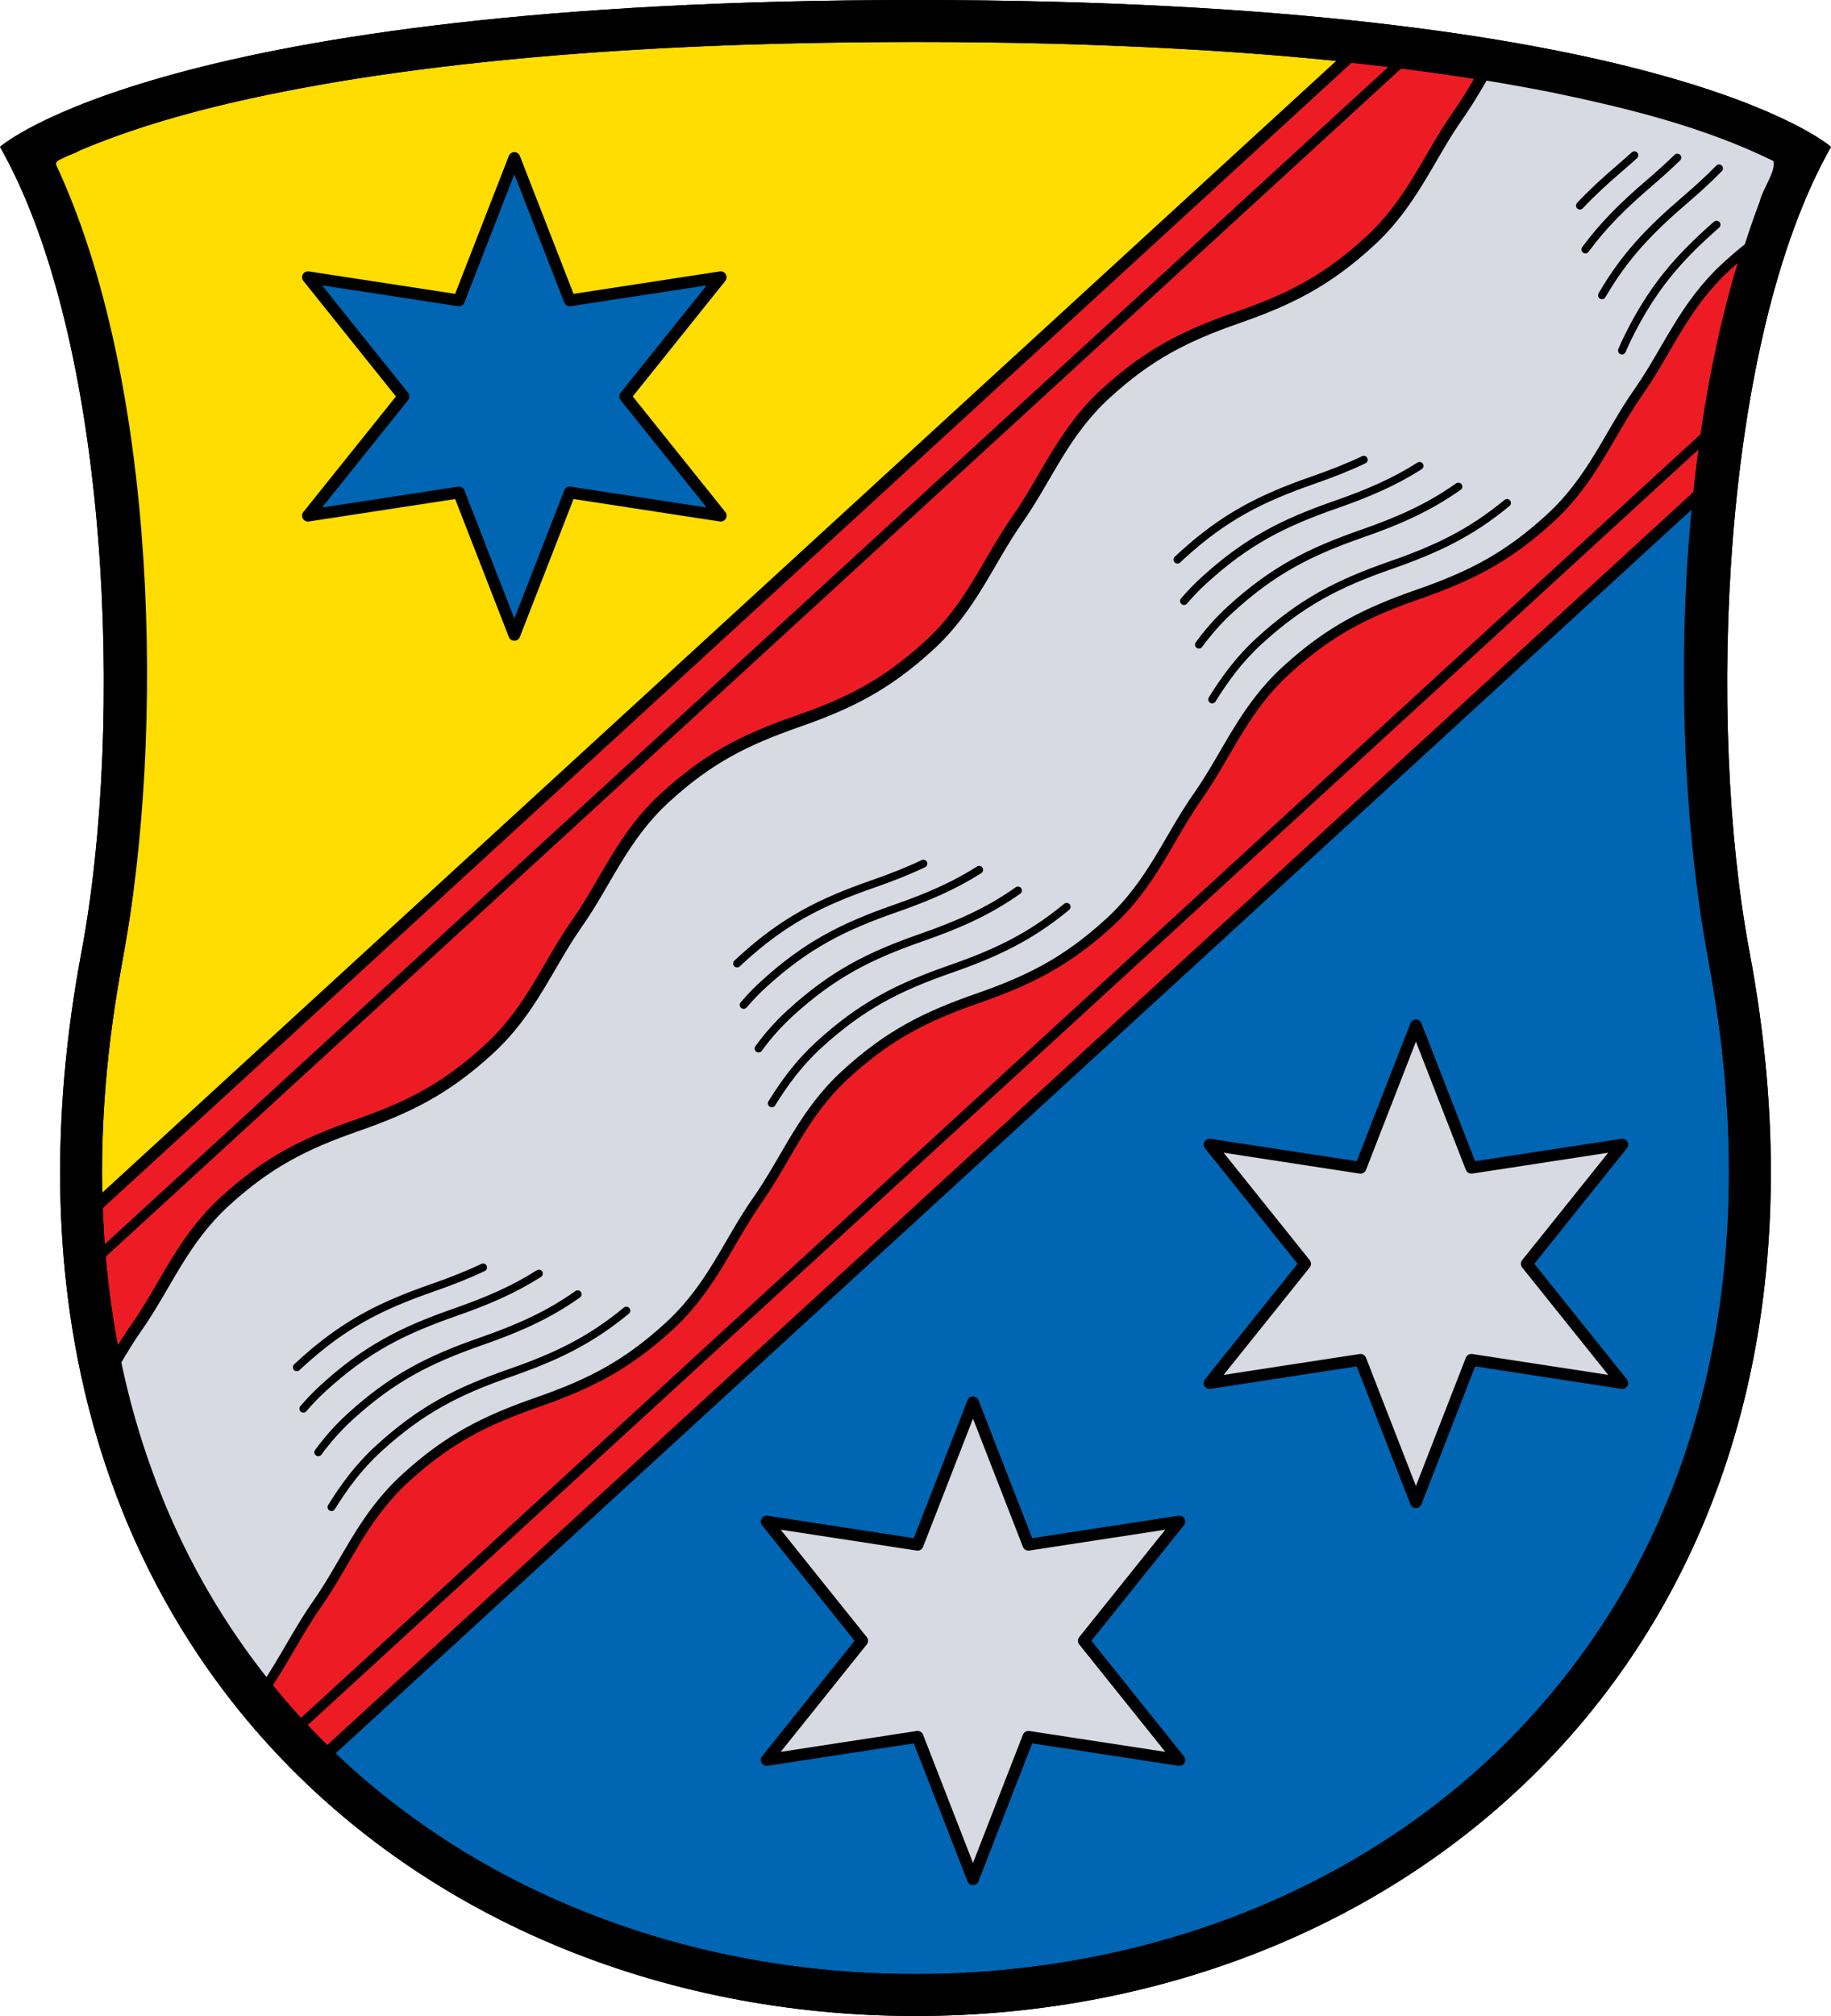 <?xml version="1.0" encoding="UTF-8" standalone="no"?>
<svg
   width="465.748"
   height="512.51"
   viewBox="0 0 465.748 512.51"
   version="1.1"
   id="svg2130"
   sodipodi:docname="CoA Markt Rettenbach.svg"
   inkscape:version="1.1.1 (3bf5ae0d25, 2021-09-20)"
   xmlns:inkscape="http://www.inkscape.org/namespaces/inkscape"
   xmlns:sodipodi="http://sodipodi.sourceforge.net/DTD/sodipodi-0.dtd"
   xmlns:xlink="http://www.w3.org/1999/xlink"
   xmlns="http://www.w3.org/2000/svg"
   xmlns:svg="http://www.w3.org/2000/svg">
  <defs
     id="defs2124" />
  <sodipodi:namedview
     inkscape:pagecheckerboard="false"
     fit-margin-bottom="0"
     fit-margin-right="0"
     fit-margin-left="0"
     fit-margin-top="0"
     lock-margins="true"
     units="px"
     inkscape:snap-smooth-nodes="false"
     inkscape:snap-object-midpoints="false"
     inkscape:window-maximized="1"
     inkscape:window-y="-11"
     inkscape:window-x="-11"
     inkscape:window-height="1506"
     inkscape:window-width="2560"
     showgrid="false"
     inkscape:document-rotation="0"
     inkscape:current-layer="g21454"
     inkscape:document-units="px"
     inkscape:cy="256"
     inkscape:cx="232.66667"
     inkscape:zoom="1.5"
     inkscape:pageshadow="2"
     inkscape:pageopacity="0"
     borderopacity="1.0"
     bordercolor="#666666"
     pagecolor="#333333"
     id="base"
     showguides="false"
     inkscape:guide-bbox="true"
     inkscape:snap-intersection-paths="true"
     inkscape:object-paths="true"
     inkscape:snap-grids="false"
     inkscape:snap-global="true"
     inkscape:lockguides="false"
     guidecolor="#00ffff"
     guideopacity="0.498"
     inkscape:snap-midpoints="false"
     inkscape:snap-to-guides="false" />
  <g
     id="layer1"
     inkscape:groupmode="layer"
     inkscape:label="markt_rettenbach"
     transform="translate(-63.168,-30.549)">
    <g
       id="g22333"
       inkscape:label="coa">
      <path
         style="opacity:1;fill:#000000;stroke:none;stroke-width:2.5;stroke-linecap:butt;stroke-linejoin:miter"
         d="m 528.916,67.882 c -27.952,49.251 -31.613,146.784 -20.742,204.59 32.02,170.266 -82.17,270.586 -212.132,270.586 -129.962,0 -244.152,-100.32 -212.132,-270.586 10.871,-57.805 7.21,-155.338 -20.742,-204.59 0,0 41.925,-37.333 232.874,-37.333 190.949,1e-6 232.874,37.333 232.874,37.333 z"
         id="path2606"
         sodipodi:nodetypes="cszsczc"
         inkscape:label="coa-b" />
      <g
         id="g22363"
         inkscape:label="fields">
        <path
           id="path1474"
           style="opacity:1;fill:#ffdd00;stroke-width:2.5"
           d="m 405.251,46.274 c -29.201,-3.051 -65.159,-5.057 -109.208,-5.057 v 0 c -94.779,-10e-7 -152.103,9.287 -185.246,18.293 -16.572,4.503 -27.099,8.929 -33.277,12.057 -0.203,0.103 -0.199,0.118 -0.391,0.217 26.252,55.42 28.006,145.536 17.264,202.66 -4.089,21.746 -5.725,42.192 -5.21,61.316"
           inkscape:label="field-o" />
        <path
           id="path1560"
           style="opacity:1;fill:#0066b3;stroke-width:2.5"
           d="m 147.443,475.272 c 38.212,37.021 91.631,57.119 148.6,57.119 62.236,0 120.235,-23.987 158.799,-67.82 38.564,-43.833 58.364,-107.631 42.85,-190.127 -6.086,-32.364 -8.161,-75.319 -4.042,-116.554"
           inkscape:label="field-b" />
      </g>
      <g
         id="g22359"
         inkscape:label="bend">
        <path
           id="path1962"
           style="display:inline;opacity:1;fill:#ed1c24;stroke-width:2.5"
           d="M 404.951,46.322 89.244,335.721 c 1.438,53.426 19.599,96.571 47.998,128.85 3.264,3.71 6.717,7.223 10.25,10.646 L 493.662,157.895 c 3.151,-31.546 9.914,-62.09 21.293,-86.111 -0.192,-0.098 -0.188,-0.114 -0.391,-0.217 -6.178,-3.128 -16.704,-7.554 -33.275,-12.057 -17.74,-4.82 -42.707,-9.673 -76.338,-13.188 z"
           inkscape:label="bend-0" />
        <g
           id="g4918"
           inkscape:label="bend-f">
          <path
             id="path2815"
             style="opacity:1;fill:none;stroke:#000000;stroke-width:3;stroke-linecap:butt;stroke-linejoin:miter;stroke-miterlimit:4;stroke-dasharray:none"
             d="M 500.796,151.353 142.555,479.742 M 84.119,340.418 411.704,40.132"
             inkscape:label="bend-30" />
          <path
             id="path2817"
             style="opacity:1;fill:none;stroke:#000000;stroke-width:2.5;stroke-linecap:butt;stroke-linejoin:miter;stroke-miterlimit:4;stroke-dasharray:none"
             d="M 503.134,135.854 135.202,473.125 M 86.237,351.833 423.333,42.829"
             inkscape:label="bend-25" />
        </g>
        <g
           id="g21454"
           inkscape:label="wavy">
          <path
             style="opacity:1;fill:#d7dae2;stroke:#000000;stroke-width:2.5;stroke-linecap:butt;stroke-linejoin:round;stroke-miterlimit:4;stroke-dasharray:none"
             d="m 433.982,59.934 c -7.5,10.69 -11.621,22.125 -22.5,32.069 -10.879,9.944 -20.16,14.624 -33.514,19.277 -13.354,4.654 -22.635,9.333 -33.514,19.277 -10.879,9.944 -15,21.38 -22.5,32.069 -7.5,10.69 -11.621,22.125 -22.5,32.069 -10.879,9.944 -20.16,14.623 -33.514,19.277 -13.354,4.654 -22.635,9.333 -33.514,19.277 -10.879,9.944 -15,21.38 -22.5,32.069 -7.5,10.69 -11.621,22.125 -22.5,32.069 -10.879,9.944 -20.16,14.624 -33.514,19.277 -13.354,4.654 -22.635,9.333 -33.514,19.277 -10.879,9.944 -15,21.38 -22.5,32.069 -3.101,4.419 -5.623,8.966 -8.285,13.482 6.412,27.578 17.459,54.875 38.492,81.567 6.24,-7.999 9.987,-16.549 15.683,-24.668 7.5,-10.69 11.621,-22.125 22.5,-32.069 10.879,-9.944 20.16,-14.623 33.514,-19.277 13.354,-4.654 22.635,-9.333 33.514,-19.277 10.879,-9.944 15,-21.38 22.5,-32.069 7.5,-10.69 11.621,-22.125 22.5,-32.069 10.879,-9.944 20.16,-14.623 33.514,-19.277 13.354,-4.654 22.635,-9.333 33.514,-19.277 10.879,-9.944 15,-21.38 22.5,-32.069 7.5,-10.69 11.621,-22.125 22.5,-32.069 10.879,-9.944 20.16,-14.624 33.514,-19.277 13.354,-4.654 22.635,-9.333 33.514,-19.277 10.879,-9.944 15,-21.38 22.5,-32.069 7.5,-10.69 11.621,-22.125 22.5,-32.069 3.9,-3.565 7.595,-6.453 11.346,-8.906 l 7.949,-19.505 c -29.731,-15.56 -54.344,-20.032 -78.86,-24.294 -2.864,4.815 -5.516,9.677 -8.825,14.394 z"
             id="path20693"
             sodipodi:nodetypes="szzzzzzzzzzzsccsszzzzzzzzzzzscccs"
             inkscape:label="wavy-0" />
          <path
             id="path19037"
             style="opacity:1;fill:none;stroke:#000000;stroke-width:2;stroke-linecap:round;stroke-linejoin:round;stroke-miterlimit:4;stroke-dasharray:none"
             d="m 465.052,82.811 c 2.972,-3.16 6.266,-6.201 10.025,-9.421 1.331,-1.14 2.604,-2.258 3.825,-3.366 m -12.464,23.946 c 4.501,-6.135 9.653,-11.222 16.232,-16.857 2.59,-2.218 4.959,-4.352 7.155,-6.498 M 470.663,105.624 c 5.642,-9.734 11.97,-16.414 20.965,-24.118 3.252,-2.786 6.156,-5.437 8.805,-8.148 m -24.687,46.302 c 0.444,-1.061 0.928,-2.129 1.457,-3.204 6.181,-12.559 12.75,-20.171 22.596,-28.785 M 362.679,172.815 c 0.326,-0.313 0.659,-0.624 0.998,-0.934 10.879,-9.944 20.16,-14.623 33.514,-19.277 4.719,-1.644 8.929,-3.292 12.881,-5.174 m -45.729,35.916 c 1.518,-1.78 3.184,-3.527 5.048,-5.231 10.879,-9.944 20.16,-14.623 33.514,-19.277 8.22,-2.864 14.897,-5.739 21.353,-9.845 m -56.12,45.432 c 2.262,-3.074 4.845,-6.078 7.995,-8.956 10.879,-9.944 20.16,-14.623 33.514,-19.277 9.552,-3.329 17.02,-6.671 24.48,-11.943 m -62.622,54.111 c 3.195,-5.134 6.829,-10.172 11.975,-14.876 10.879,-9.944 20.16,-14.623 33.514,-19.277 11.691,-4.074 20.26,-8.168 29.512,-15.796 m -307.842,219.732 c 0.326,-0.313 0.659,-0.624 0.998,-0.934 10.879,-9.944 20.16,-14.623 33.514,-19.277 4.719,-1.644 8.929,-3.292 12.881,-5.174 m -45.729,35.916 c 1.518,-1.78 3.184,-3.527 5.048,-5.231 10.879,-9.944 20.16,-14.623 33.514,-19.277 8.22,-2.864 14.897,-5.739 21.353,-9.845 m -56.12,45.432 c 2.262,-3.074 4.845,-6.078 7.995,-8.956 10.879,-9.944 20.16,-14.623 33.514,-19.277 9.552,-3.329 17.02,-6.671 24.48,-11.943 m -62.622,54.111 c 3.195,-5.134 6.829,-10.172 11.975,-14.876 10.879,-9.944 20.16,-14.623 33.514,-19.277 11.691,-4.074 20.26,-8.168 29.512,-15.796 m 28.171,-88.248 c 0.326,-0.313 0.659,-0.624 0.998,-0.934 10.879,-9.944 20.16,-14.623 33.514,-19.277 4.719,-1.644 8.929,-3.292 12.881,-5.174 m -45.729,35.916 c 1.518,-1.78 3.184,-3.527 5.048,-5.231 10.879,-9.944 20.16,-14.623 33.514,-19.277 8.22,-2.864 14.897,-5.739 21.353,-9.845 m -56.12,45.432 c 2.262,-3.074 4.845,-6.078 7.995,-8.956 10.879,-9.944 20.16,-14.623 33.514,-19.277 9.552,-3.329 17.02,-6.671 24.48,-11.943 m -62.622,54.111 c 3.195,-5.134 6.829,-10.172 11.975,-14.876 10.879,-9.944 20.16,-14.623 33.514,-19.277 11.691,-4.074 20.26,-8.168 29.512,-15.796"
             inkscape:label="wavy-c" />
          <path
             style="display:inline;opacity:1;fill:none;stroke:#000000;stroke-width:3;stroke-linecap:butt;stroke-linejoin:round;stroke-miterlimit:4;stroke-dasharray:none"
             d="m 442.962,45.278 c -2.924,4.9 -5.612,9.853 -8.981,14.655 -7.5,10.69 -11.621,22.125 -22.5,32.069 -10.879,9.944 -20.16,14.624 -33.514,19.277 -13.354,4.654 -22.635,9.333 -33.514,19.277 -10.879,9.944 -15,21.38 -22.5,32.069 -7.5,10.69 -11.621,22.125 -22.5,32.069 -10.879,9.944 -20.16,14.623 -33.514,19.277 -13.354,4.654 -22.635,9.333 -33.514,19.277 -10.879,9.944 -15,21.38 -22.5,32.069 -7.5,10.69 -11.621,22.125 -22.5,32.069 -10.879,9.944 -20.16,14.624 -33.514,19.277 -13.354,4.654 -22.635,9.333 -33.514,19.277 -10.879,9.944 -15,21.38 -22.5,32.069 -3.036,4.327 -5.518,8.776 -8.119,13.199"
             id="path12733"
             sodipodi:nodetypes="cszzzzzzzzzzzsc"
             inkscape:label="wavy-s" />
        </g>
      </g>
      <g
         id="g5042"
         inkscape:label="stars">
        <g
           id="g5036"
           inkscape:label="stars-a">
          <path
             sodipodi:type="star"
             style="opacity:1;fill:#d7dae2;stroke:#000000;stroke-width:3;stroke-linecap:butt;stroke-linejoin:round;stroke-miterlimit:4;stroke-dasharray:none"
             id="path3123"
             inkscape:flatsided="false"
             sodipodi:sides="6"
             sodipodi:cx="310.66666"
             sodipodi:cy="447.66666"
             sodipodi:r1="60.611012"
             sodipodi:r2="28.195517"
             sodipodi:arg1="1.5707963"
             sodipodi:arg2="2.0943951"
             inkscape:rounded="0"
             inkscape:randomized="0"
             d="m 310.667,508.278 -14.098,-36.193 -38.393,5.887 24.295,-30.305 -24.295,-30.306 38.393,5.887 14.098,-36.193 14.098,36.193 38.393,-5.887 -24.295,30.306 24.295,30.305 -38.393,-5.887 z"
             inkscape:label="star-a1" />
          <use
             x="0"
             y="0"
             xlink:href="#path3123"
             id="use3297"
             transform="translate(112.667,-95.833)"
             width="100%"
             height="100%"
             inkscape:label="star-a2" />
        </g>
        <path
           sodipodi:type="star"
           style="opacity:1;fill:#0066b3;stroke:#000000;stroke-width:3;stroke-linecap:butt;stroke-linejoin:round;stroke-miterlimit:4;stroke-dasharray:none"
           id="path3335"
           inkscape:flatsided="false"
           sodipodi:sides="6"
           sodipodi:cx="193.99998"
           sodipodi:cy="131.33331"
           sodipodi:r1="60.611012"
           sodipodi:r2="28.195517"
           sodipodi:arg1="1.5707963"
           sodipodi:arg2="2.0943951"
           inkscape:rounded="0"
           inkscape:randomized="0"
           d="m 194,191.944 -14.098,-36.193 -38.393,5.887 24.295,-30.306 -24.295,-30.305 38.393,5.887 14.098,-36.193 14.098,36.193 38.393,-5.887 -24.295,30.305 24.295,30.306 -38.393,-5.887 z"
           inkscape:label="star-b" />
      </g>
      <path
         id="path20342"
         style="display:inline;opacity:1;fill:#000000;stroke:none;stroke-width:2.5;stroke-linecap:butt;stroke-linejoin:miter"
         inkscape:label="coa-f"
         d="M 296.043,30.549 C 105.094,30.549 63.168,67.883 63.168,67.883 91.12,117.134 94.781,214.668 83.91,272.473 51.89,442.739 166.081,543.059 296.043,543.059 c 129.962,0 244.151,-100.32 212.131,-270.586 -10.871,-57.805 -7.21,-155.339 20.742,-204.59 0,10e-7 -41.924,-37.334 -232.873,-37.334 z m 0,10.668 c 12.212,1.98e-4 24.424,0.152 36.631,0.488 41.895,1.252 83.906,4.207 125.092,12.307 19.306,4.012 38.72,8.75 56.51,17.475 0.655,2.682 -2.702,6.931 -3.492,10.283 -9.878,26.129 -14.511,53.923 -17.041,81.645 -2.779,32.883 -2.474,66.107 1.961,98.832 1.819,12.36 4.493,24.595 5.656,37.051 4.186,38.758 0.397,78.92 -15.008,114.988 -14.027,33.36 -38.126,62.299 -68.225,82.355 -37.994,25.544 -84.453,37.186 -129.998,35.619 C 243.956,530.883 199.74,516.798 164.463,489.844 136.178,468.436 114.351,438.73 102.215,405.41 88.365,367.961 86.422,326.973 92.182,287.713 c 1.652,-11.141 4.04,-22.166 5.213,-33.379 3.807,-33.969 3.569,-68.369 -0.205,-102.33 -3.155,-26.627 -8.355,-53.33 -19.1,-78.027 -2.749,-3.422 3.373,-3.662 5.424,-5.215 22.159,-9.274 45.835,-14.209 69.455,-18.088 47.296,-7.396 95.263,-9.362 143.074,-9.457 z"
         sodipodi:nodetypes="scssscscccccccccccccccccccc" />
    </g>
  </g>
</svg>

